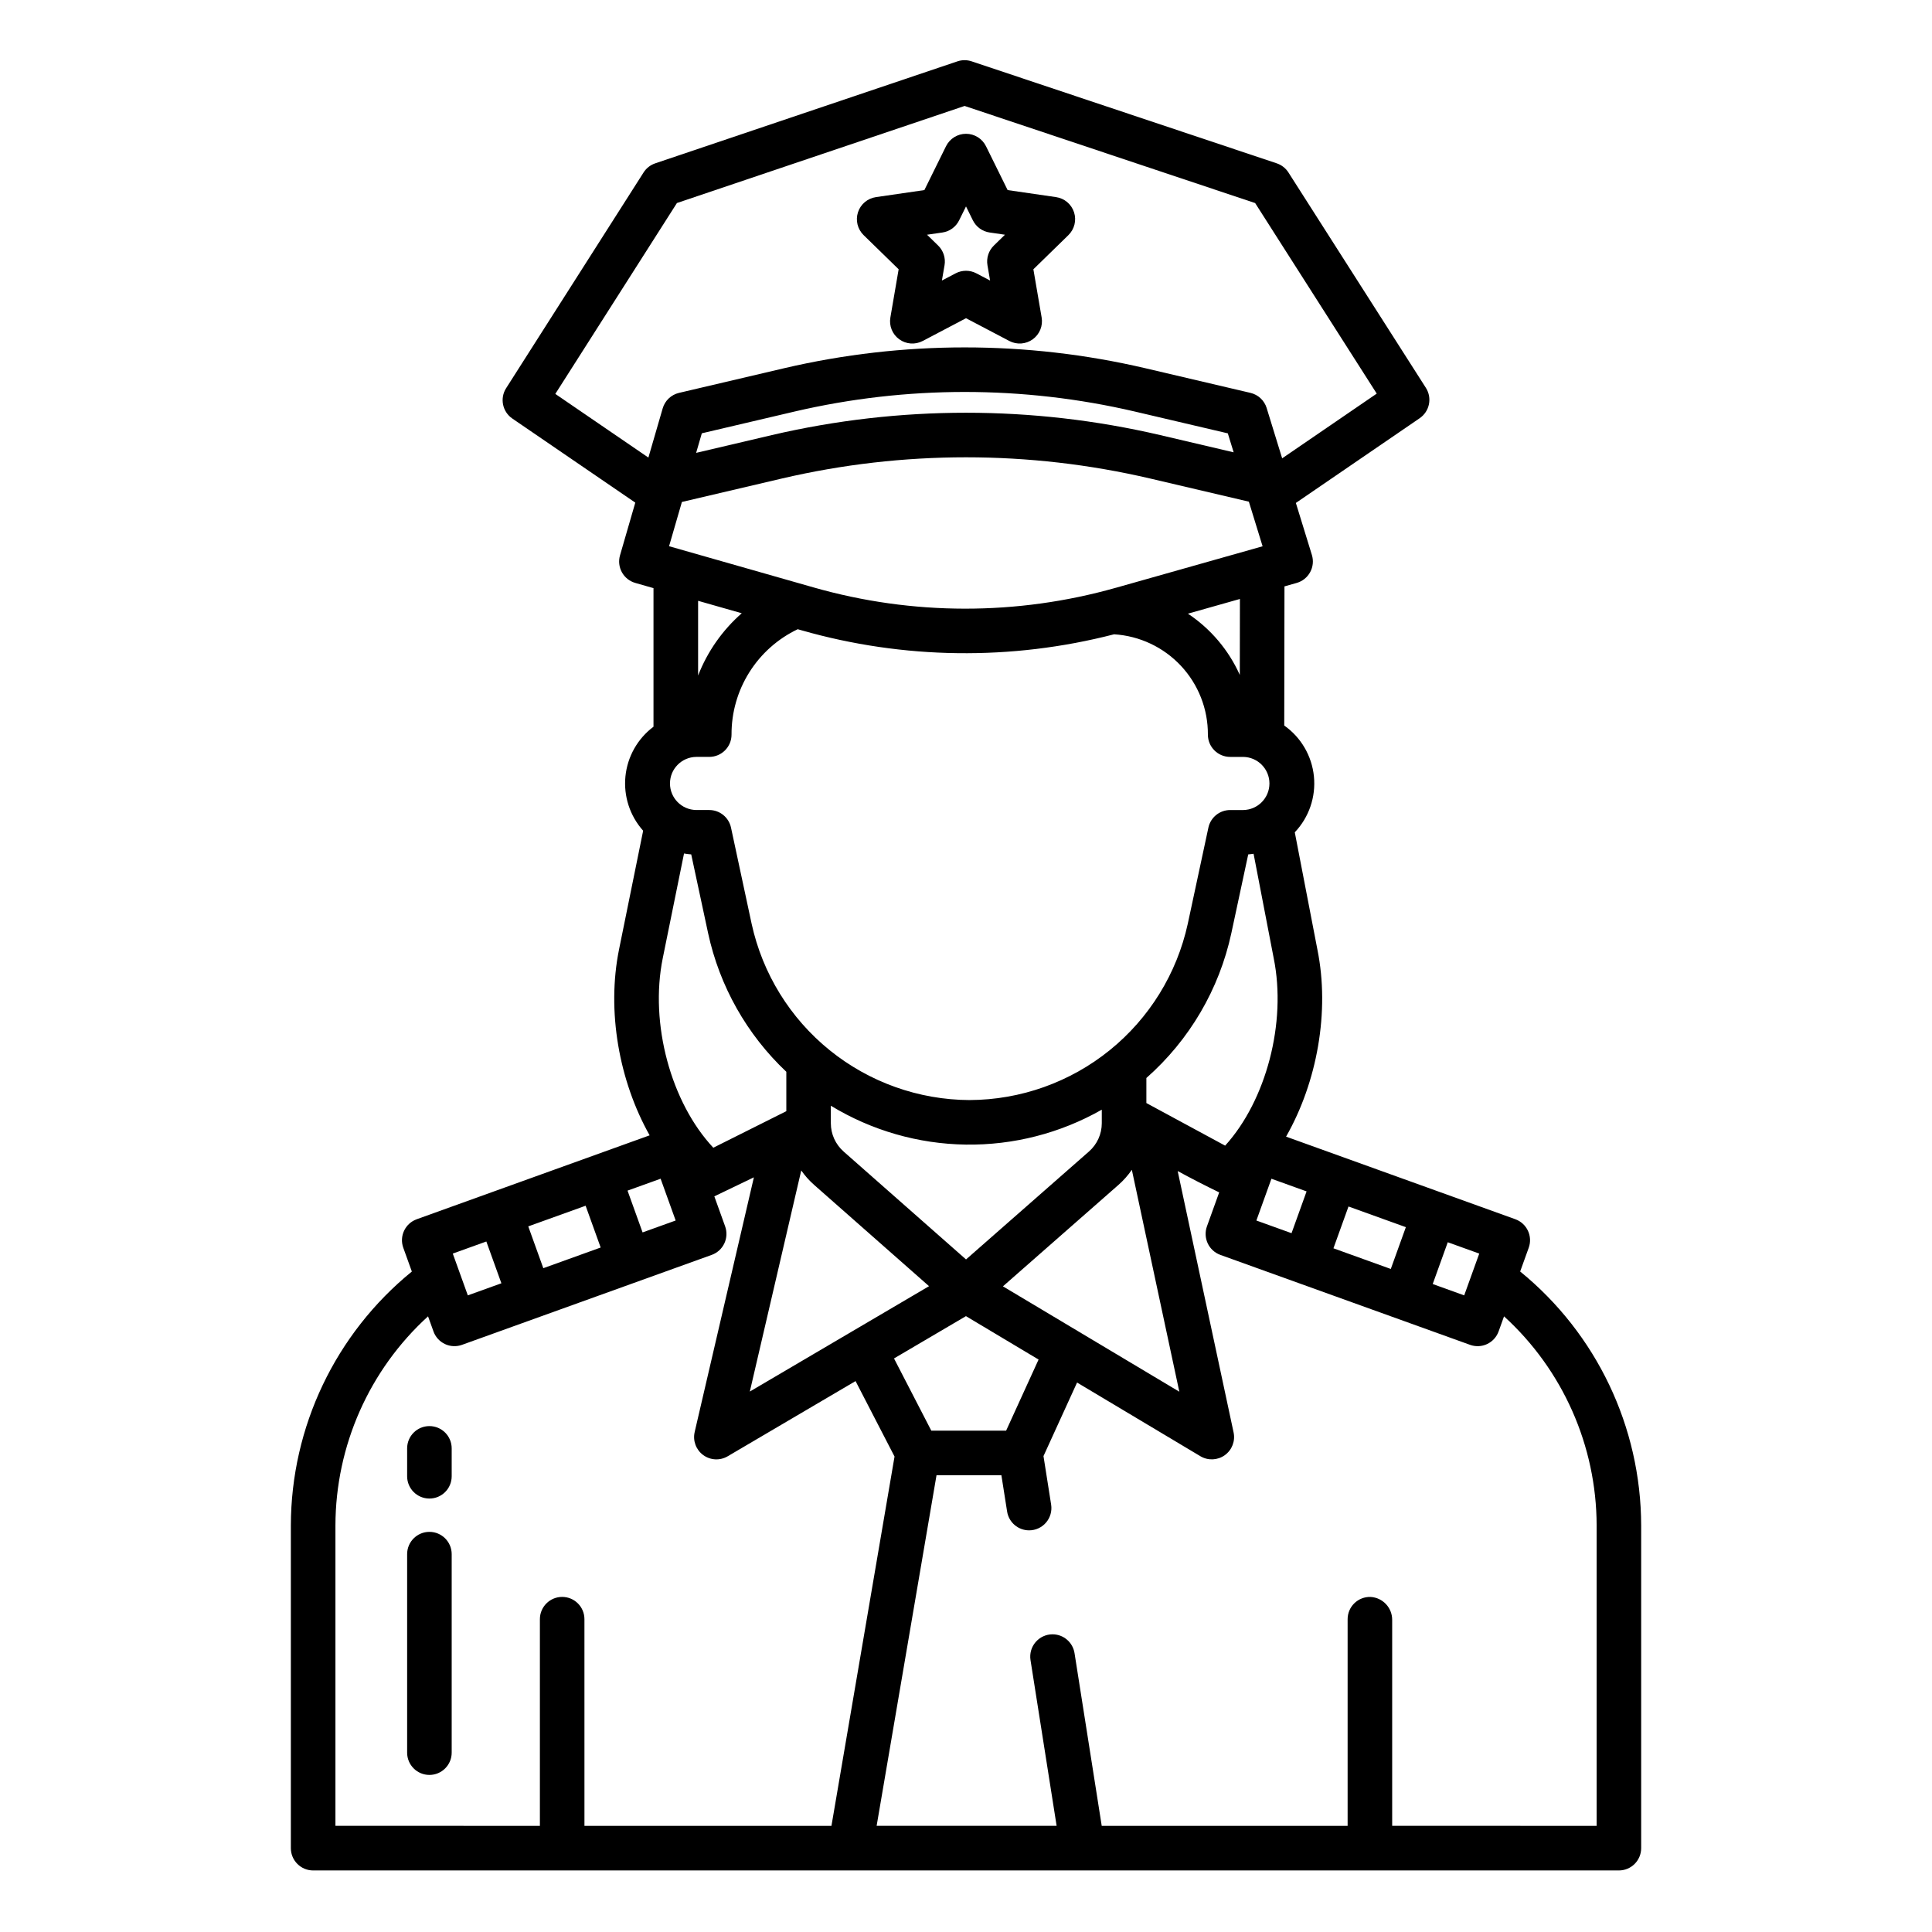 <?xml version="1.0" encoding="UTF-8"?>
<!-- Uploaded to: SVG Repo, www.svgrepo.com, Generator: SVG Repo Mixer Tools -->
<svg fill="#000000" width="800px" height="800px" version="1.1" viewBox="144 144 512 512" xmlns="http://www.w3.org/2000/svg">
 <g>
  <path d="m257.8 521.93c-3.262 0-5.906 2.644-5.906 5.906v7.394-0.004c0 3.262 2.644 5.906 5.906 5.906 3.262 0 5.902-2.644 5.902-5.906v-7.394 0.004c0-3.262-2.641-5.906-5.902-5.906z"/>
  <path d="m257.8 549.96c-3.262 0-5.906 2.644-5.906 5.902v52.609c0 3.258 2.644 5.902 5.906 5.902 3.262 0 5.902-2.644 5.902-5.902v-52.609c0-3.258-2.641-5.902-5.902-5.902z"/>
  <path d="m382.15 215.36-2.191 12.777v0.004c-0.383 2.215 0.527 4.453 2.348 5.773 1.816 1.32 4.227 1.496 6.219 0.449l11.477-6.031 11.477 6.031c1.988 1.047 4.398 0.871 6.215-0.449 1.82-1.32 2.731-3.559 2.352-5.773l-2.191-12.777 9.285-9.055h-0.004c1.609-1.57 2.191-3.918 1.496-6.055-0.695-2.137-2.543-3.695-4.766-4.016l-12.832-1.863-5.738-11.629v0.004c-0.992-2.016-3.047-3.293-5.293-3.293-2.25 0-4.301 1.277-5.297 3.293l-5.738 11.625-12.832 1.863h0.004c-2.227 0.324-4.074 1.883-4.769 4.019-0.691 2.137-0.113 4.484 1.496 6.051zm11.59-9.742h-0.004c1.926-0.277 3.586-1.484 4.445-3.231l1.82-3.684 1.816 3.684v-0.004c0.859 1.746 2.523 2.953 4.445 3.231l4.062 0.59-2.941 2.867c-1.391 1.355-2.023 3.312-1.695 5.227l0.695 4.047-3.637-1.91c-1.719-0.902-3.773-0.902-5.496 0l-3.637 1.91 0.695-4.047h0.004c0.328-1.914-0.309-3.871-1.699-5.227l-2.941-2.867z"/>
  <path d="m546.86 480.96 2.269-6.297c1.102-3.066-0.488-6.449-3.555-7.555l-60.75-21.887c8.215-14.41 11.641-33.137 8.301-49.586l-5.992-31.066c3.758-3.957 5.609-9.355 5.074-14.789-0.535-5.43-3.406-10.363-7.867-13.508l0.059-36.875 3.231-0.914c1.531-0.434 2.82-1.465 3.578-2.859 0.762-1.398 0.926-3.043 0.457-4.559l-4.246-13.781 32.812-22.453v-0.004c2.633-1.801 3.359-5.363 1.645-8.047l-36.422-57.07v-0.004c-0.727-1.137-1.824-1.992-3.106-2.422l-80.859-27.031c-1.219-0.406-2.539-0.406-3.762 0.008l-80.086 27.027c-1.277 0.43-2.367 1.285-3.09 2.422l-36.422 57.164v-0.004c-1.711 2.688-0.984 6.25 1.645 8.047l32.586 22.285-4.047 13.961c-0.438 1.508-0.258 3.129 0.504 4.504 0.762 1.371 2.039 2.387 3.547 2.816l4.82 1.379v36.723h0.004c-4.219 3.156-6.918 7.938-7.441 13.176-0.52 5.242 1.184 10.461 4.695 14.387l-6.383 31.434c-3.328 16.395 0.012 34.914 8.102 49.293l-61.73 22.238v0.004c-3.066 1.102-4.66 4.484-3.555 7.555l2.269 6.297c-20.242 16.484-32.012 41.184-32.066 67.285v85.527c0 3.262 2.644 5.906 5.902 5.906h346.04c3.262 0 5.906-2.644 5.906-5.906v-85.531c-0.055-26.105-11.828-50.805-32.066-67.289zm-19.188-7.75 8.344 3.004-3.988 11.074-8.344-3.008zm-26.305-9.477 15.199 5.477-3.992 11.078-15.199-5.477zm-11.109-4-3.988 11.074-9.316-3.356 3.988-11.074zm-139.02-188.93h-0.004c32.082-7.484 65.453-7.484 97.535 0l26.191 6.144 3.641 11.824-38.891 11-0.004-0.004c-26.18 7.41-53.906 7.383-80.07-0.086l-38.328-10.93 3.402-11.727zm-22.754-6.789 1.504-5.184 24.586-5.769h-0.004c29.656-6.918 60.508-6.918 90.164 0l24.648 5.781 1.547 5.027-19.461-4.566c-33.852-7.898-69.07-7.898-102.93 0zm72.496 171.52v-0.004c-13.512-0.055-26.594-4.715-37.102-13.207-10.504-8.488-17.801-20.309-20.688-33.504l-5.465-25.484c-0.582-2.723-2.984-4.672-5.769-4.672h-3.453 0.004c-3.856-0.047-6.957-3.184-6.957-7.039 0-3.856 3.102-6.992 6.957-7.039h3.453-0.004c3.262 0 5.906-2.644 5.906-5.902-0.027-5.844 1.605-11.57 4.715-16.516 3.106-4.945 7.555-8.906 12.828-11.418l0.996 0.285c27.027 7.719 55.625 8.09 82.84 1.062 6.754 0.418 13.094 3.406 17.719 8.352 4.621 4.941 7.18 11.469 7.141 18.238 0 3.262 2.644 5.902 5.906 5.902h3.449c3.856 0.047 6.957 3.184 6.957 7.039s-3.102 6.992-6.957 7.039h-3.449c-2.785 0-5.191 1.945-5.773 4.668l-5.465 25.484c-2.887 13.195-10.184 25.012-20.691 33.504-10.504 8.488-23.59 13.148-37.094 13.203zm35.004 2.547v3.586-0.004c0 2.867-1.238 5.598-3.394 7.492l-32.582 28.609-32.453-28.602 0.004-0.004c-2.148-1.895-3.379-4.617-3.379-7.481v-4.652c10.789 6.562 23.133 10.121 35.758 10.305s25.07-3.012 36.047-9.254zm-106.98-115.06v-19.801l11.566 3.297c-5.125 4.492-9.094 10.156-11.566 16.504zm129.81-16.391 13.777-3.898-0.031 20.133c-2.957-6.602-7.723-12.23-13.746-16.234zm-133.54 63.555c0.629 0.113 1.266 0.191 1.906 0.238l4.473 20.867c3.039 14.059 10.266 26.871 20.73 36.742v10.441l-19.348 9.684c-11.207-11.957-16.926-32.859-13.395-50.238zm31.066 83.992-0.004 0.004c0.984 1.406 2.133 2.695 3.422 3.832l30.445 26.836-47.492 27.926zm43.648 38.613 19.246 11.504-8.598 18.84h-19.832l-9.883-19.133zm9.801-7.898 30.602-26.871c1.348-1.184 2.543-2.535 3.559-4.016l12.582 58.812zm38.012-55.211c11.418-10.059 19.312-23.516 22.52-38.391l4.473-20.867c0.48-0.035 0.949-0.098 1.418-0.168l5.332 27.668c3.473 17.09-2.016 37.727-12.867 49.684l-20.875-11.289zm-131.97-164.42-24.668-16.871 32.23-50.586 76.238-25.727 76.996 25.738 32.223 50.496-25.066 17.152-4.109-13.336 0.004-0.004c-0.621-2.004-2.254-3.531-4.297-4.008l-27.945-6.551c-31.426-7.332-64.125-7.332-95.555 0l-27.945 6.555c-2.074 0.488-3.727 2.055-4.32 4.106zm3.238 191.11 3.988 11.074-8.766 3.156-3.988-11.074zm-19.875 7.16 3.988 11.074-15.199 5.477-3.988-11.078zm-26.309 9.477 3.988 11.074-8.895 3.203-3.988-11.074zm26 154.86-0.004-54.766c0-3.262-2.641-5.906-5.902-5.906s-5.902 2.644-5.902 5.906v54.766l-54.184-0.004v-79.621c0.047-21.094 8.949-41.195 24.543-55.402l1.441 4h-0.004c0.531 1.473 1.625 2.676 3.043 3.344 1.418 0.668 3.039 0.742 4.516 0.211l66.184-23.84c1.473-0.531 2.676-1.625 3.34-3.043 0.668-1.418 0.742-3.043 0.211-4.516l-2.863-7.953 10.484-5.043-15.695 67.504h0.004c-0.535 2.301 0.352 4.695 2.254 6.094s4.453 1.527 6.488 0.332l33.891-19.93 10.332 19.996-16.719 97.871zm268.24 0-54.184-0.004v-54.516 0.004c0.047-3.254-2.477-5.965-5.723-6.148-1.598-0.051-3.144 0.551-4.293 1.664-1.148 1.109-1.793 2.641-1.793 4.238v54.766h-65.164l-7.207-45.773c-0.453-2.871-2.926-4.988-5.836-4.992-1.723 0-3.363 0.758-4.484 2.07-1.125 1.312-1.613 3.047-1.348 4.754l6.922 43.934h-47.699l15.871-92.922h17.191l1.516 9.629c0.453 2.871 2.93 4.984 5.832 4.984 1.727 0 3.367-0.754 4.488-2.066s1.613-3.051 1.348-4.754l-2.027-12.859 8.898-19.492 32.68 19.523c2.016 1.203 4.555 1.098 6.465-0.27 1.91-1.367 2.828-3.738 2.336-6.035l-14.816-69.266c3.66 1.992 7.336 3.883 11 5.652l-3.246 9.008c-0.531 1.473-0.453 3.098 0.211 4.516 0.668 1.418 1.867 2.512 3.344 3.043l66.184 23.84c1.473 0.531 3.098 0.457 4.512-0.211 1.418-0.668 2.512-1.871 3.043-3.344l1.441-4c15.59 14.207 24.492 34.309 24.539 55.402z"/>
 </g>
</svg>